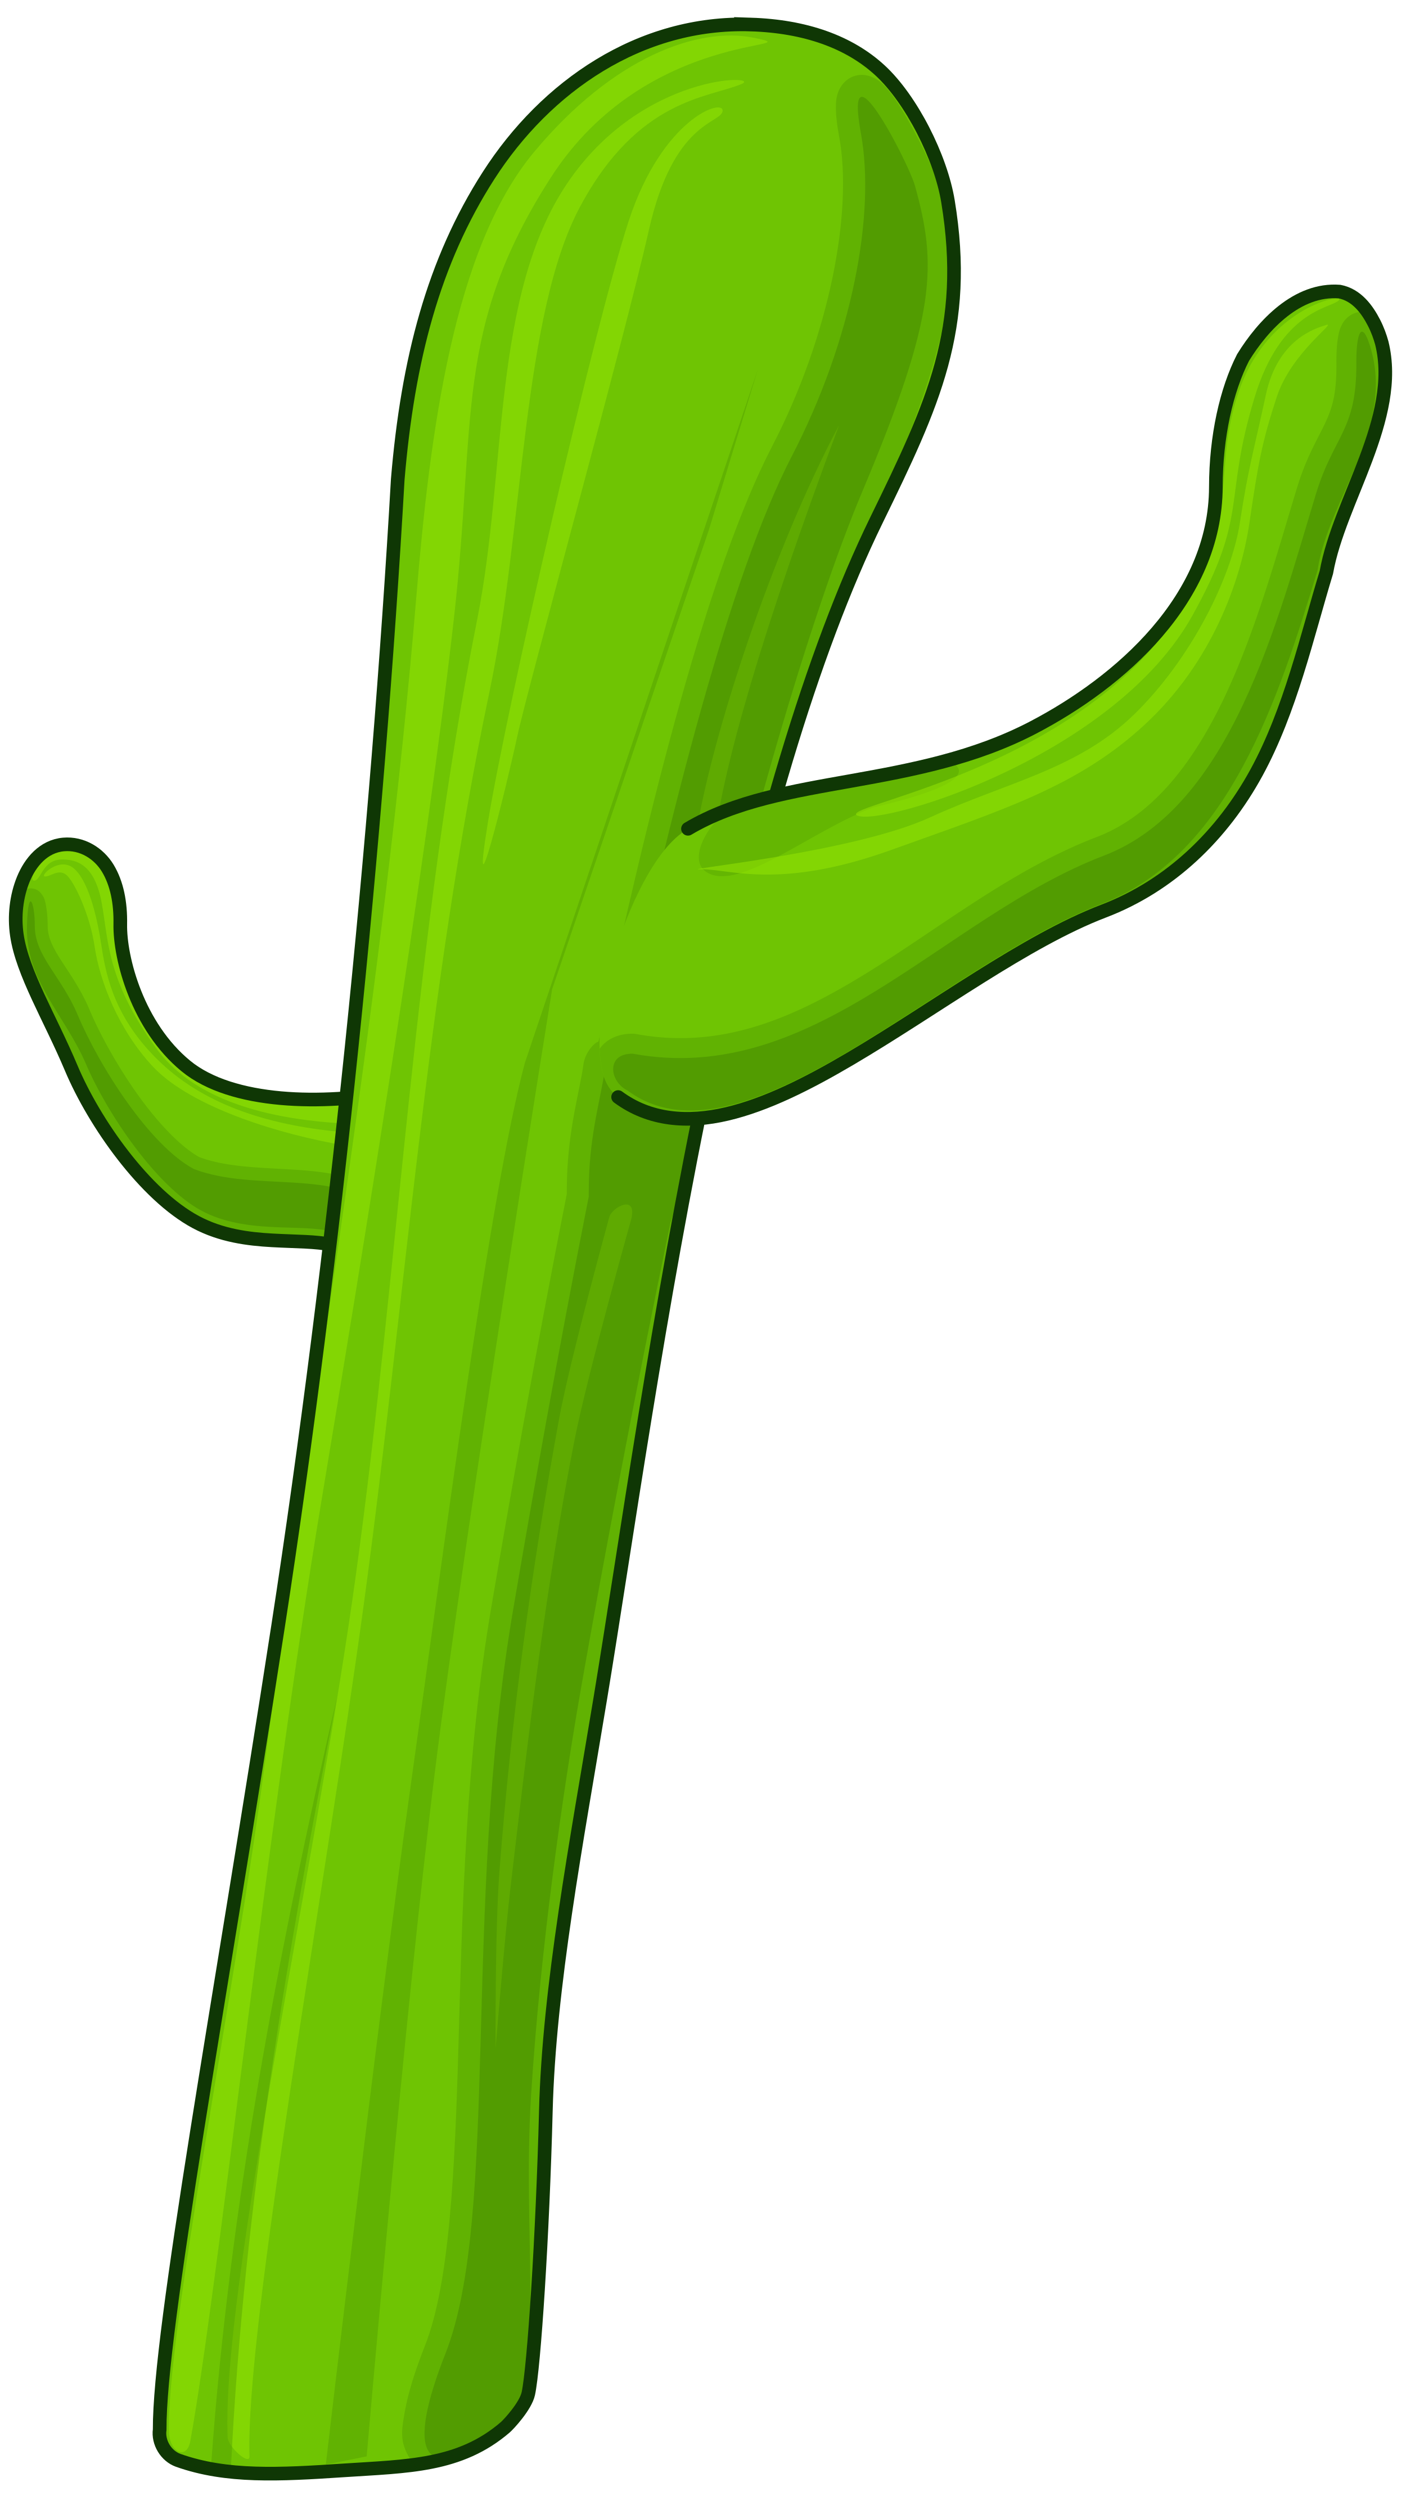 <?xml version="1.0" encoding="UTF-8" standalone="no"?>
<!-- Created with Inkscape (http://www.inkscape.org/) -->

<svg
   xmlns:dc="http://purl.org/dc/elements/1.1/"
   xmlns:cc="http://creativecommons.org/ns#"
   xmlns:rdf="http://www.w3.org/1999/02/22-rdf-syntax-ns#"
   xmlns:svg="http://www.w3.org/2000/svg"
   xmlns="http://www.w3.org/2000/svg"
   xmlns:sodipodi="http://sodipodi.sourceforge.net/DTD/sodipodi-0.dtd"
   xmlns:inkscape="http://www.inkscape.org/namespaces/inkscape"
   id="svg2"
   sodipodi:version="0.32"
   inkscape:version="0.47 r22583"
   width="257.813"
   height="458.395"
   version="1.0"
   sodipodi:docname="cactus.svg"
   inkscape:output_extension="org.inkscape.output.svg.inkscape"
   inkscape:export-filename="/mnt/y/src/hedge/trunk/share/hedgewars/Data/Themes/Desert/cactus.png"
   inkscape:export-xdpi="90"
   inkscape:export-ydpi="90">
  <defs
     id="defs5">
    <inkscape:perspective
       sodipodi:type="inkscape:persp3d"
       inkscape:vp_x="0 : 526.18109 : 1"
       inkscape:vp_y="0 : 1000 : 0"
       inkscape:vp_z="744.09448 : 526.18109 : 1"
       inkscape:persp3d-origin="372.04724 : 350.78739 : 1"
       id="perspective9" />
    <inkscape:perspective
       id="perspective2847"
       inkscape:persp3d-origin="0.5 : 0.33333333 : 1"
       inkscape:vp_z="1 : 0.5 : 1"
       inkscape:vp_y="0 : 1000 : 0"
       inkscape:vp_x="0 : 0.5 : 1"
       sodipodi:type="inkscape:persp3d" />
    <inkscape:perspective
       id="perspective2885"
       inkscape:persp3d-origin="0.5 : 0.33333333 : 1"
       inkscape:vp_z="1 : 0.5 : 1"
       inkscape:vp_y="0 : 1000 : 0"
       inkscape:vp_x="0 : 0.5 : 1"
       sodipodi:type="inkscape:persp3d" />
    <inkscape:perspective
       id="perspective3679"
       inkscape:persp3d-origin="0.5 : 0.33333333 : 1"
       inkscape:vp_z="1 : 0.5 : 1"
       inkscape:vp_y="0 : 1000 : 0"
       inkscape:vp_x="0 : 0.5 : 1"
       sodipodi:type="inkscape:persp3d" />
    <inkscape:perspective
       id="perspective3679-7"
       inkscape:persp3d-origin="0.5 : 0.33333333 : 1"
       inkscape:vp_z="1 : 0.5 : 1"
       inkscape:vp_y="0 : 1000 : 0"
       inkscape:vp_x="0 : 0.5 : 1"
       sodipodi:type="inkscape:persp3d" />
    <inkscape:perspective
       id="perspective3679-5"
       inkscape:persp3d-origin="0.5 : 0.33333333 : 1"
       inkscape:vp_z="1 : 0.5 : 1"
       inkscape:vp_y="0 : 1000 : 0"
       inkscape:vp_x="0 : 0.5 : 1"
       sodipodi:type="inkscape:persp3d" />
    <inkscape:perspective
       id="perspective3774"
       inkscape:persp3d-origin="0.5 : 0.33333333 : 1"
       inkscape:vp_z="1 : 0.5 : 1"
       inkscape:vp_y="0 : 1000 : 0"
       inkscape:vp_x="0 : 0.5 : 1"
       sodipodi:type="inkscape:persp3d" />
    <inkscape:perspective
       id="perspective3774-9"
       inkscape:persp3d-origin="0.5 : 0.33333333 : 1"
       inkscape:vp_z="1 : 0.5 : 1"
       inkscape:vp_y="0 : 1000 : 0"
       inkscape:vp_x="0 : 0.5 : 1"
       sodipodi:type="inkscape:persp3d" />
    <inkscape:perspective
       id="perspective3774-3"
       inkscape:persp3d-origin="0.5 : 0.33333333 : 1"
       inkscape:vp_z="1 : 0.5 : 1"
       inkscape:vp_y="0 : 1000 : 0"
       inkscape:vp_x="0 : 0.5 : 1"
       sodipodi:type="inkscape:persp3d" />
    <inkscape:perspective
       id="perspective3823"
       inkscape:persp3d-origin="0.5 : 0.33333333 : 1"
       inkscape:vp_z="1 : 0.5 : 1"
       inkscape:vp_y="0 : 1000 : 0"
       inkscape:vp_x="0 : 0.5 : 1"
       sodipodi:type="inkscape:persp3d" />
    <inkscape:perspective
       id="perspective3846"
       inkscape:persp3d-origin="0.5 : 0.33333333 : 1"
       inkscape:vp_z="1 : 0.5 : 1"
       inkscape:vp_y="0 : 1000 : 0"
       inkscape:vp_x="0 : 0.5 : 1"
       sodipodi:type="inkscape:persp3d" />
    <inkscape:perspective
       id="perspective3871"
       inkscape:persp3d-origin="0.5 : 0.33333333 : 1"
       inkscape:vp_z="1 : 0.5 : 1"
       inkscape:vp_y="0 : 1000 : 0"
       inkscape:vp_x="0 : 0.5 : 1"
       sodipodi:type="inkscape:persp3d" />
    <inkscape:perspective
       id="perspective3907"
       inkscape:persp3d-origin="0.5 : 0.33333333 : 1"
       inkscape:vp_z="1 : 0.5 : 1"
       inkscape:vp_y="0 : 1000 : 0"
       inkscape:vp_x="0 : 0.5 : 1"
       sodipodi:type="inkscape:persp3d" />
    <inkscape:perspective
       id="perspective3930"
       inkscape:persp3d-origin="0.5 : 0.33333333 : 1"
       inkscape:vp_z="1 : 0.5 : 1"
       inkscape:vp_y="0 : 1000 : 0"
       inkscape:vp_x="0 : 0.5 : 1"
       sodipodi:type="inkscape:persp3d" />
    <inkscape:perspective
       id="perspective3953"
       inkscape:persp3d-origin="0.5 : 0.33333333 : 1"
       inkscape:vp_z="1 : 0.5 : 1"
       inkscape:vp_y="0 : 1000 : 0"
       inkscape:vp_x="0 : 0.5 : 1"
       sodipodi:type="inkscape:persp3d" />
    <inkscape:perspective
       id="perspective3953-7"
       inkscape:persp3d-origin="0.5 : 0.33333333 : 1"
       inkscape:vp_z="1 : 0.5 : 1"
       inkscape:vp_y="0 : 1000 : 0"
       inkscape:vp_x="0 : 0.5 : 1"
       sodipodi:type="inkscape:persp3d" />
    <inkscape:perspective
       id="perspective3986"
       inkscape:persp3d-origin="0.5 : 0.33333333 : 1"
       inkscape:vp_z="1 : 0.5 : 1"
       inkscape:vp_y="0 : 1000 : 0"
       inkscape:vp_x="0 : 0.5 : 1"
       sodipodi:type="inkscape:persp3d" />
    <inkscape:perspective
       id="perspective4007"
       inkscape:persp3d-origin="0.5 : 0.33333333 : 1"
       inkscape:vp_z="1 : 0.5 : 1"
       inkscape:vp_y="0 : 1000 : 0"
       inkscape:vp_x="0 : 0.5 : 1"
       sodipodi:type="inkscape:persp3d" />
    <inkscape:perspective
       id="perspective4028"
       inkscape:persp3d-origin="0.5 : 0.33333333 : 1"
       inkscape:vp_z="1 : 0.5 : 1"
       inkscape:vp_y="0 : 1000 : 0"
       inkscape:vp_x="0 : 0.5 : 1"
       sodipodi:type="inkscape:persp3d" />
    <inkscape:perspective
       id="perspective4051"
       inkscape:persp3d-origin="0.5 : 0.33333333 : 1"
       inkscape:vp_z="1 : 0.5 : 1"
       inkscape:vp_y="0 : 1000 : 0"
       inkscape:vp_x="0 : 0.5 : 1"
       sodipodi:type="inkscape:persp3d" />
    <inkscape:perspective
       id="perspective4074"
       inkscape:persp3d-origin="0.5 : 0.33333333 : 1"
       inkscape:vp_z="1 : 0.5 : 1"
       inkscape:vp_y="0 : 1000 : 0"
       inkscape:vp_x="0 : 0.5 : 1"
       sodipodi:type="inkscape:persp3d" />
    <inkscape:perspective
       id="perspective4097"
       inkscape:persp3d-origin="0.5 : 0.33333333 : 1"
       inkscape:vp_z="1 : 0.5 : 1"
       inkscape:vp_y="0 : 1000 : 0"
       inkscape:vp_x="0 : 0.5 : 1"
       sodipodi:type="inkscape:persp3d" />
  </defs>
  <sodipodi:namedview
     inkscape:window-height="808"
     inkscape:window-width="755"
     inkscape:pageshadow="2"
     inkscape:pageopacity="0.0"
     guidetolerance="10.0"
     gridtolerance="10.0"
     objecttolerance="10.0"
     borderopacity="1.0"
     bordercolor="#666666"
     pagecolor="#ffffff"
     id="base"
     showgrid="false"
     inkscape:zoom="1"
     inkscape:cx="175.25964"
     inkscape:cy="225.12632"
     inkscape:window-x="421"
     inkscape:window-y="31"
     inkscape:current-layer="svg2"
     inkscape:window-maximized="0"
     inkscape:snap-page="true" />
  <path
     style="fill:#6fc403;fill-opacity:1;fill-rule:evenodd;stroke:none"
     d="m 11.652,154.839 c -3.671,0.325 -6.098,3.256 -7.375,6.375 -1.277,3.119 -1.69,6.765 -1.188,10.219 1.018,6.998 6.081,15.173 9.969,24.406 4.234,10.056 13.534,23.253 22.859,28.244 4.649,2.488 9.615,3.101 14,3.344 4.385,0.243 8.309,0.198 10.562,0.781 2.34,0.605 3.222,1.511 4.812,2.75 1.59,1.239 4.144,2.623 7.625,2.344 1.483,-0.12 2.708,-1.616 2.531,-3.094 -0.855,-6.864 1.138,-19.115 0.079,-27.619 -0.191,-1.489 -1.773,-2.645 -3.25,-2.375 -13.051,2.401 -29.703,2.215 -38.188,-4.75 -8.849,-7.265 -12.146,-19.718 -12.031,-26.031 0.071,-3.936 -0.622,-7.464 -2.281,-10.219 -1.66,-2.755 -4.734,-4.675 -8.125,-4.375 z"
     id="path2839"
     sodipodi:nodetypes="csssssssscccsssc"
     inkscape:export-filename="/usr/share/hedgewars/Data/Themes/Desert/path3920.png"
     inkscape:export-xdpi="90"
     inkscape:export-ydpi="90" />
  <path
     style="color:#000000;fill:#98e704;fill-opacity:0.51;fill-rule:evenodd;stroke:none;stroke-width:1;marker:none;visibility:visible;display:inline;overflow:visible;enable-background:accumulate"
     d="m 6.23,161.471 c -1.39,-0.036 2.134,-7.321 7.176,-5.907 5.042,1.414 7.556,7.211 7.69,11.611 0.134,4.4 -0.336,10.72 5.838,20.928 6.174,10.208 18.767,16.847 42.161,13.7 23.394,-3.147 10.043,4.576 -0.619,4.386 -10.661,-0.189 -30.711,-1.42 -39.863,-14.021 -9.152,-12.601 -8.679,-19.768 -9.992,-26.762 -1.314,-6.994 -4.671,-7.781 -7.093,-7.821 -3.847,-0.064 -3.909,3.921 -5.299,3.885 z"
     id="path3943"
     sodipodi:nodetypes="czzzzzzzsz"
     inkscape:export-filename="/usr/share/hedgewars/Data/Themes/Desert/path3920.png"
     inkscape:export-xdpi="90"
     inkscape:export-ydpi="90" />
  <path
     style="color:#000000;fill:#4e9602;fill-opacity:0.392;fill-rule:evenodd;stroke:none;marker:none;visibility:visible;display:inline;overflow:visible;enable-background:accumulate"
     d="m 5.647,162.886 c -0.827,0.013 -1.619,0.489 -1.938,0.844 -0.151,0.168 -0.252,0.299 -0.344,0.438 -0.524,2.353 -0.632,4.839 -0.281,7.25 0.812,5.579 4.192,11.923 7.5,18.938 1.039,1.726 2.018,3.467 2.844,5.312 0.01,0.021 0.022,0.041 0.031,0.062 3.137,7.429 8.924,16.871 15.531,23.219 0.033,0.03 0.061,0.064 0.094,0.094 1.086,1.008 2.167,1.95 3.281,2.781 0.018,0.013 0.045,0.018 0.062,0.031 1.155,0.858 2.334,1.595 3.5,2.219 1.743,0.933 3.527,1.609 5.312,2.094 0.525,0.138 1.039,0.266 1.562,0.375 2.343,0.485 4.658,0.696 6.844,0.812 4.371,0.234 8.312,0.144 10.656,0.75 0.909,0.235 1.609,0.513 2.219,0.844 0.032,0.017 0.062,0.046 0.094,0.062 0.167,0.094 0.345,0.181 0.5,0.281 0.023,0.015 0.039,0.048 0.062,0.062 0.344,0.226 0.673,0.462 1,0.719 0.078,0.061 0.17,0.124 0.25,0.188 0.275,0.219 0.539,0.45 0.844,0.688 0.007,0.006 0.024,-0.006 0.031,0 0.191,0.148 0.379,0.321 0.594,0.469 0.007,0.005 0.024,-0.005 0.031,0 0.216,0.148 0.447,0.296 0.688,0.438 0.02,0.012 0.042,0.019 0.062,0.031 0.231,0.134 0.464,0.284 0.719,0.406 0.03,0.015 0.063,0.017 0.094,0.031 0.25,0.117 0.509,0.211 0.781,0.312 0.045,0.017 0.08,0.046 0.125,0.062 0.265,0.094 0.526,0.176 0.812,0.25 0.333,0.086 0.7,0.166 1.062,0.219 0.725,0.106 1.497,0.13 2.344,0.062 a 2.372,2.372 0 0 0 2.156,-2.75 l -1.375,-8.688 a 2.372,2.372 0 0 0 -0.812,-1.438 c -5.418,-4.565 -12.09,-5.465 -18.469,-5.875 -6.318,-0.406 -12.491,-0.425 -17.562,-2.312 -3.423,-1.884 -7.625,-6.311 -11.281,-11.438 -3.7,-5.188 -6.94,-11.041 -8.844,-15.562 -1.627,-3.865 -3.717,-6.724 -5.25,-9.125 -1.533,-2.401 -2.447,-4.225 -2.438,-6.344 0.005,-1.135 -0.082,-2.205 -0.219,-3.125 -0.068,-0.46 -0.137,-0.876 -0.25,-1.281 -0.113,-0.405 -0.174,-0.747 -0.656,-1.375 -0.241,-0.314 -0.674,-0.852 -1.625,-1 -0.119,-0.018 -0.226,-0.033 -0.344,-0.031 z"
     id="path3800"
     inkscape:export-filename="/usr/share/hedgewars/Data/Themes/Desert/path3920.png"
     inkscape:export-xdpi="90"
     inkscape:export-ydpi="90" />
  <path
     style="color:#000000;fill:#4e9602;fill-opacity:0.784;fill-rule:evenodd;stroke:none;marker:none;visibility:visible;display:inline;overflow:visible;enable-background:accumulate"
     d="m 6.381,169.714 c 0.018,-4.059 -1.215,-7.535 -1.438,0 -0.294,9.972 6.686,16.075 10.686,25.063 3.977,9.448 13.154,22.844 21.313,27.211 8.159,4.367 18.142,2.321 23.966,3.828 5.824,1.507 5.85,5.501 11.526,5.046 l -1.392,-8.699 C 61.45,214.079 46.9,218.673 35.551,214.349 27.392,209.982 18.216,195.525 14.238,186.077 11.229,178.931 6.357,175.332 6.381,169.714 z"
     id="path3558"
     sodipodi:nodetypes="cscsscccss"
     inkscape:export-filename="/usr/share/hedgewars/Data/Themes/Desert/path3920.png"
     inkscape:export-xdpi="90"
     inkscape:export-ydpi="90" />
  <path
     style="color:#000000;fill:#98e704;fill-opacity:0.51;fill-rule:evenodd;stroke:none;stroke-width:1;marker:none;visibility:visible;display:inline;overflow:visible;enable-background:accumulate"
     d="m 8.241,160.708 c -1.049,-0.038 2.552,-3.639 5.188,-1.562 2.636,2.076 4.25,8.382 5.064,13.61 0.814,5.228 1.988,13.172 10.249,21.39 8.26,8.218 19.943,12.088 33.5,13.375 13.557,1.287 11.602,4.565 -1.125,2.125 -12.727,-2.44 -26.849,-7.381 -33.125,-14.125 -6.276,-6.744 -9.709,-15.594 -10.659,-22.066 -0.829,-5.651 -3.676,-11.748 -5.122,-12.997 -1.446,-1.249 -2.92,0.288 -3.969,0.25 z"
     id="path3966"
     sodipodi:nodetypes="czzzzzzszz"
     inkscape:export-filename="/usr/share/hedgewars/Data/Themes/Desert/path3920.png"
     inkscape:export-xdpi="90"
     inkscape:export-ydpi="90" />
  <path
     inkscape:export-ydpi="90"
     inkscape:export-xdpi="90"
     inkscape:export-filename="/usr/share/hedgewars/Data/Themes/Desert/path3920.png"
     sodipodi:nodetypes="csssssssscccsssc"
     id="path3814"
     d="m 11.652,154.839 c -3.671,0.325 -6.098,3.256 -7.375,6.375 -1.277,3.119 -1.69,6.765 -1.188,10.219 1.018,6.998 6.081,15.173 9.969,24.406 4.234,10.056 13.534,23.253 22.859,28.244 4.649,2.488 9.615,3.101 14,3.344 4.385,0.243 8.309,0.198 10.562,0.781 2.34,0.605 3.222,1.511 4.812,2.75 1.59,1.239 4.144,2.623 7.625,2.344 1.483,-0.12 2.708,-1.616 2.531,-3.094 -0.855,-6.864 1.138,-19.115 0.079,-27.619 -0.191,-1.489 -1.773,-2.645 -3.25,-2.375 -13.051,2.401 -29.703,2.215 -38.188,-4.75 -8.849,-7.265 -12.146,-19.718 -12.031,-26.031 0.071,-3.936 -0.622,-7.464 -2.281,-10.219 -1.66,-2.755 -4.734,-4.675 -8.125,-4.375 z"
     style="fill:none;fill-opacity:1;fill-rule:evenodd;stroke:#0f3705;stroke-opacity:1;stroke-width:2.5;stroke-miterlimit:4;stroke-dasharray:none" />
  <path
     style="fill:#6fc403;fill-opacity:1;fill-rule:evenodd;stroke:none"
     d="M 137.683,4.495 C 117.377,3.84 100.063,15.864 89.59,32.183 79.48,47.934 74.773,65.939 72.933,87.901 69.232,152.656 61.388,230.759 50.991,298.167 40.346,367.181 29.2,427.233 29.277,445.495 c -0.325,2.349 1.174,4.824 3.406,5.625 8.868,3.152 18.518,2.625 30.281,1.844 11.764,-0.782 21.329,-0.711 29.688,-7.906 0.61,-0.526 3.722,-3.869 4.223,-6.169 1.048,-4.806 2.633,-29.05 3.216,-51.8 0.583,-22.75 5.545,-48.858 9.998,-75.75 4.519,-27.291 10.731,-72.043 19.781,-114.844 8.984,-42.488 18.91,-76.677 30.86,-101.162 10.406,-21.321 16.945,-35.103 13.094,-58.438 -1.339,-8.11 -6.73,-18.702 -12.422,-23.963 -5.692,-5.262 -13.772,-8.117 -23.719,-8.438 z"
     id="path2833"
     sodipodi:nodetypes="cscsccsssssssssc"
     inkscape:export-filename="/usr/share/hedgewars/Data/Themes/Desert/path3920.png"
     inkscape:export-xdpi="90"
     inkscape:export-ydpi="90" />
  <path
     style="color:#000000;fill:#4e9602;fill-opacity:0.392;fill-rule:evenodd;stroke:none;marker:none;visibility:visible;display:inline;overflow:visible;enable-background:accumulate"
     d="m 158.241,13.73 c -0.562,-0.025 -1.162,0.048 -1.781,0.281 -1.653,0.622 -2.497,2.067 -2.812,3 -0.315,0.933 -0.363,1.685 -0.375,2.469 -0.024,1.568 0.189,3.323 0.625,5.719 2.434,13.386 -1.57,35.898 -12.312,56.625 -11.606,22.393 -22.467,65.284 -31.844,109.156 -0.134,0.081 -0.272,0.092 -0.406,0.188 -1.213,0.867 -2.146,2.489 -2.344,3.938 -0.676,4.954 -2.766,11.612 -3.031,21.156 -0.026,0.937 -0.031,1.813 -0.031,2.656 -5.712,28.871 -10.493,56.145 -13.812,75.594 -4.735,27.744 -5.346,55.718 -6.031,79.781 -0.686,24.063 -1.655,44.375 -6.156,55.781 -1.787,4.529 -3.087,8.61 -3.719,12.188 -0.632,3.578 -0.902,5.485 0.938,8.531 0.156,0.258 0.333,0.508 0.531,0.75 6.724,-1.129 11.968,-2.695 16.969,-7 0.61,-0.526 3.717,-3.857 4.219,-6.156 1.048,-4.806 2.385,-28.562 2.969,-51.312 0.264,-10.283 1.461,-21.27 3.062,-32.688 0.008,-0.074 0.023,-0.145 0.031,-0.219 1.883,-16.382 5.497,-32.088 7.719,-44.719 2.076,-11.798 3.076,-26.762 6.232,-43.156 3.75,-21.677 8.184,-46.001 13.219,-69.812 8.519,-40.288 17.85,-73.084 28.799,-97.25 0.991,-2.713 1.983,-5.267 2.938,-7.531 6.962,-16.512 10.51,-27.175 11.781,-35.906 1.271,-8.732 0.069,-15.42 -1.969,-22.812 -0.38,-1.379 -0.965,-2.717 -1.812,-4.531 -0.848,-1.815 -1.918,-3.913 -3.031,-5.906 -1.113,-1.994 -2.258,-3.867 -3.438,-5.406 -0.59,-0.77 -1.135,-1.453 -1.969,-2.125 -0.417,-0.336 -0.91,-0.683 -1.688,-0.969 -0.389,-0.143 -0.907,-0.287 -1.469,-0.312 z"
     id="path3787"
     inkscape:export-filename="/usr/share/hedgewars/Data/Themes/Desert/path3920.png"
     inkscape:export-xdpi="90"
     inkscape:export-ydpi="90"
     sodipodi:nodetypes="cssssscssscssssscssscsscscssssssssc" />
  <path
     style="color:#000000;fill:#4e9602;fill-opacity:0.784;fill-rule:evenodd;stroke:none;stroke-width:1px;marker:none;visibility:visible;display:inline;overflow:visible;enable-background:accumulate"
     d="m 157.866,17.793 c -0.691,0.26 -0.822,2.167 0,6.688 2.7,14.847 -1.599,37.793 -12.688,59.188 -11.281,21.766 -22.543,65.791 -32,110.312 -1.229,0.103 -2.042,0.591 -2.188,1.656 -0.75,5.5 -2.75,11.75 -3,20.75 -0.029,1.038 -0.032,2.04 -0.031,3 -5.73,28.939 -10.546,56.309 -13.875,75.812 -9.338,54.71 -2.42,111.04 -12.406,136.344 -6.894,17.467 -5.512,26.244 12.562,12.312 5.395,-13.098 1.562,-34.767 3.156,-59.875 1.683,-26.502 5.688,-54.797 9.281,-75.219 3.733,-21.218 9.515,-52.107 16.25,-84.5 1.907,-6.139 1.714,-6.88 3.795,-11.875 2.5,-6 2,-12.5 2,-12.5 0,0 -1.119,-0.543 -2.125,-1.031 9.597,-43.775 22.158,-86.519 31.518,-108.719 13.816,-32.771 13.626,-41.687 9.656,-56.094 -0.817,-2.964 -7.833,-17.03 -9.906,-16.25 l 5e-5,0 z"
     id="path2862"
     inkscape:export-filename="/usr/share/hedgewars/Data/Themes/Desert/path3920.png"
     inkscape:export-xdpi="90"
     inkscape:export-ydpi="90"
     sodipodi:nodetypes="csscsscsscsscsccsscc" />
  <path
     style="color:#000000;fill:#98e704;fill-opacity:0.196;fill-rule:evenodd;stroke:none;stroke-width:1;marker:none;visibility:visible;display:inline;overflow:visible;enable-background:accumulate"
     d="m 127.52,153.632 c 2.812,-18.233 14.028,-52.55 26.349,-75.697 -14.338,38.291 -21.188,62.733 -22.814,75.697 l -3.536,0 z"
     id="path4041"
     sodipodi:nodetypes="cccc" />
  <path
     style="color:#000000;fill:#98e704;fill-opacity:0.51;fill-rule:evenodd;stroke:none;stroke-width:1;marker:none;visibility:visible;display:inline;overflow:visible;enable-background:accumulate"
     d="M 138.127,6.908 C 128.148,4.909 112.56,10.273 97.861,27.96 83.162,45.648 78.84,79.314 76.359,109.249 70.395,181.184 57.698,253.535 48.324,325.106 c -5.069,38.703 -17.91,103.58 -17.324,120.915 0.122,3.603 3.239,5.137 3.889,1.591 C 39.784,420.918 48.826,336.014 58.931,275.255 66.147,231.869 78.232,157.916 83.278,112.965 87.343,76.755 83.232,60.241 100.973,32.599 118.713,4.957 149.984,9.283 138.127,6.908 z"
     id="path3813"
     sodipodi:nodetypes="czsssssszs"
     inkscape:export-filename="/usr/share/hedgewars/Data/Themes/Desert/path3920.png"
     inkscape:export-xdpi="90"
     inkscape:export-ydpi="90" />
  <path
     style="color:#000000;fill:#98e704;fill-opacity:0.51;fill-rule:evenodd;stroke:none;stroke-width:1;marker:none;visibility:visible;display:inline;overflow:visible;enable-background:accumulate"
     d="m 135.991,15.395 c 3.942,-1.667 -18.174,-2.243 -32,18.25 -13.826,20.493 -11.01,52.461 -16.5,80 -11.513,57.749 -14.21,116.916 -22.25,175.25 -7.27,52.747 -24.616,130.772 -23.5,158 0.073,1.77 4.054,5.271 4,3.5 -0.727,-24.007 13.909,-104.346 21,-156.5 7.57,-55.68 11.439,-112.01 23,-167 6.382,-30.357 5.968,-69.108 16.625,-89 10.657,-19.892 23.53,-19.924 29.625,-22.5 z"
     id="path3836"
     sodipodi:nodetypes="czsssssszs"
     inkscape:export-filename="/usr/share/hedgewars/Data/Themes/Desert/path3920.png"
     inkscape:export-xdpi="90"
     inkscape:export-ydpi="90" />
  <path
     style="color:#000000;fill:#98e704;fill-opacity:0.51;fill-rule:evenodd;stroke:none;stroke-width:1;marker:none;visibility:visible;display:inline;overflow:visible;enable-background:accumulate"
     d="m 132.491,20.395 c 0.397,-2.478 -11.004,1.077 -17.25,20.25 -6.246,19.173 -22.317,88.942 -25.75,110 -3.433,21.058 3.303,-6.077 5.336,-15.53 2.033,-9.453 19.671,-73.008 24.164,-92.97 4.494,-19.962 13.134,-19.468 13.5,-21.75 z"
     id="path3861"
     sodipodi:nodetypes="czzzzz"
     inkscape:export-filename="/usr/share/hedgewars/Data/Themes/Desert/path3920.png"
     inkscape:export-xdpi="90"
     inkscape:export-ydpi="90" />
  <path
     style="color:#000000;fill:#4e9602;fill-opacity:0.392;fill-rule:evenodd;stroke:none;stroke-width:1;marker:none;visibility:visible;display:inline;overflow:visible;enable-background:accumulate"
     d="m 96.241,194.895 c -6.499,24.202 -15.1,91.013 -21.125,133.875 -6.025,42.862 -15.375,123.125 -15.375,123.125 l 7.5,-1.5 c 0,0 6.909,-80.643 12.5,-125.5 5.591,-44.857 21.5,-143.5 21.5,-143.5 l 28.75,-84.25 9,-29.5 -42.75,127.25 z"
     id="path3976"
     sodipodi:nodetypes="czcczc" />
  <path
     style="color:#000000;fill:#4e9602;fill-opacity:0.392;fill-rule:evenodd;stroke:none;stroke-width:1;marker:none;visibility:visible;display:inline;overflow:visible;enable-background:accumulate"
     d="m 61.741,311.395 c -8.939,46.173 -17.016,92.603 -19.375,140.75 l -3.625,-0.5 c 3.376,-47.335 12.34,-93.908 23,-140.25 z"
     id="path4064"
     sodipodi:nodetypes="cccc" />
  <path
     style="color:#000000;fill:#98e704;fill-opacity:0.196;fill-rule:evenodd;stroke:none;stroke-width:1;marker:none;visibility:visible;display:inline;overflow:visible;enable-background:accumulate"
     d="m 111.714,223.211 c 0.44,-1.853 5.296,-4.437 3.993,0.479 0,0 -8.008,28.446 -10.339,40.252 -5.304,26.865 -8.454,54.123 -11.667,81.317 -1.195,10.109 -2.828,30.406 -2.828,30.406 0,0 -0.121,-21.714 0.707,-32.527 2.133,-27.853 5.919,-55.609 10.96,-83.085 1.945,-10.6 9.175,-36.841 9.175,-36.841 z"
     id="path4087"
     sodipodi:nodetypes="ccsscssc" />
  <path
     inkscape:export-ydpi="90"
     inkscape:export-xdpi="90"
     inkscape:export-filename="/usr/share/hedgewars/Data/Themes/Desert/path3920.png"
     sodipodi:nodetypes="cscsccsssssssssc"
     id="path2856"
     d="M 137.683,4.495 C 117.377,3.84 100.063,15.864 89.59,32.183 79.48,47.934 74.773,65.939 72.933,87.901 69.232,152.656 61.388,230.759 50.991,298.167 40.346,367.181 29.2,427.233 29.277,445.495 c -0.325,2.349 1.174,4.824 3.406,5.625 8.868,3.152 18.518,2.625 30.281,1.844 11.764,-0.782 21.329,-0.711 29.688,-7.906 0.61,-0.526 3.722,-3.869 4.223,-6.169 1.048,-4.806 2.633,-29.05 3.216,-51.8 0.583,-22.75 5.545,-48.858 9.998,-75.75 4.519,-27.291 10.731,-72.043 19.781,-114.844 8.984,-42.488 18.91,-76.677 30.86,-101.162 10.406,-21.321 16.945,-35.103 13.094,-58.438 -1.339,-8.11 -6.73,-18.702 -12.422,-23.963 -5.692,-5.262 -13.772,-8.117 -23.719,-8.438 z"
     style="fill:none;fill-opacity:1;fill-rule:evenodd;stroke:#0f3705;stroke-opacity:1;stroke-width:2.5;stroke-miterlimit:4;stroke-dasharray:none" />
  <path
     style="fill:#6fc403;fill-opacity:1;fill-rule:evenodd;stroke:none"
     d="m 245.621,53.464 c -7.727,-0.594 -14.014,6.12 -17.688,12.094 -3.04,5.941 -4.973,14.474 -4.988,23.728 -0.034,20.456 -17.516,35.78 -33.574,44.147 -10.718,5.585 -22.163,7.76 -33.125,9.719 -10.962,1.959 -21.459,3.678 -30.094,8.812 -3.14,1.867 -5.755,5.397 -8.094,9.719 -2.338,4.322 -4.338,9.484 -5.781,14.625 -1.443,5.141 -2.306,10.249 -2.344,14.594 -0.038,4.345 0.591,8.172 3.406,10.25 5.797,4.278 12.761,4.788 19.969,3.094 7.207,-1.694 14.809,-5.52 22.625,-10.125 15.633,-9.21 32.167,-21.611 46.438,-27.062 12.282,-4.692 21.801,-13.987 28.029,-25.407 6.229,-11.42 9.258,-25.062 12.814,-36.718 2.321,-13.152 13.593,-28.257 10.156,-42.063 -0.312,-1.135 -0.769,-2.411 -1.406,-3.656 -1.275,-2.49 -3.197,-5.145 -6.344,-5.75 z"
     id="path2836"
     sodipodi:nodetypes="ccssssssssssssccsc"
     inkscape:export-filename="/usr/share/hedgewars/Data/Themes/Desert/path3920.png"
     inkscape:export-xdpi="90"
     inkscape:export-ydpi="90" />
  <path
     style="color:#000000;fill:#4e9602;fill-opacity:0.392;fill-rule:evenodd;stroke:none;marker:none;visibility:visible;display:inline;overflow:visible;enable-background:accumulate"
     d="m 249.554,57.168 c -1.098,0.057 -2.066,0.648 -2.594,1.156 -0.528,0.509 -0.779,0.95 -0.969,1.344 -0.379,0.788 -0.503,1.405 -0.625,2.094 -0.245,1.378 -0.326,2.97 -0.312,4.844 0.041,5.759 -0.784,8.226 -2.094,11.031 -1.309,2.805 -3.386,6.081 -5.125,11.781 -3.581,11.738 -7.432,25.935 -13.156,38.094 -5.724,12.158 -13.195,21.996 -23.594,25.969 -15.468,5.909 -28.784,16.696 -42.219,24.969 -13.435,8.273 -26.586,14.006 -42.156,11.156 a 3.652,3.652 0 0 0 -0.562,-0.062 c -1.873,-0.055 -3.735,0.437 -5.156,1.625 -0.398,0.333 -0.741,0.718 -1.031,1.125 0.111,3.762 0.865,6.991 3.375,8.844 5.797,4.278 12.761,4.788 19.969,3.094 7.207,-1.694 14.809,-5.52 22.625,-10.125 15.633,-9.21 32.167,-21.611 46.438,-27.062 12.282,-4.692 21.803,-13.986 28.031,-25.406 6.229,-11.42 9.256,-25.063 12.812,-36.719 2.321,-13.152 13.593,-28.257 10.156,-42.062 -0.312,-1.135 -0.769,-2.411 -1.406,-3.656 -0.319,-0.623 -0.685,-1.235 -1.094,-1.844 -0.403,-0.123 -0.827,-0.213 -1.312,-0.188 z"
     id="path3758"
     inkscape:export-filename="/usr/share/hedgewars/Data/Themes/Desert/path3920.png"
     inkscape:export-xdpi="90"
     inkscape:export-ydpi="90" />
  <path
     style="fill:#4e9602;fill-opacity:0.784;fill-rule:evenodd;stroke:none"
     d="m 251.207,63.401 c -1.521,-4.857 -2.54,-2.353 -2.5,3.188 0.088,12.352 -4.14,13.275 -7.377,23.885 -7.106,23.292 -15.509,57.471 -38.929,66.418 -29.433,11.244 -52.746,42.466 -86.334,36.318 -4.915,-0.145 -4.449,5.059 -0.968,6.763 21.061,15.544 57.423,-22.986 86.856,-34.23 23.42,-8.947 32.527,-37.861 39.634,-61.153 1.99,-13.304 14.361,-26.04 9.618,-41.189 z"
     id="path3563"
     sodipodi:nodetypes="csssccscs"
     inkscape:export-filename="/usr/share/hedgewars/Data/Themes/Desert/path3920.png"
     inkscape:export-xdpi="90"
     inkscape:export-ydpi="90" />
  <path
     style="color:#000000;fill:#4e9602;fill-opacity:0.314;fill-rule:evenodd;stroke:none;stroke-width:1px;marker:none;visibility:visible;display:inline;overflow:visible;enable-background:accumulate"
     d="m 129.67,159.986 c -3.894,-2.269 0.402,-9.502 4.367,-11.645 3.685,-1.992 17.125,-3.561 27.347,-5.544 8.544,-1.658 13.155,-3.407 14.079,-2.313 2.779,3.294 -11.048,6.556 -15.329,7.563 -11.366,4.247 -24.426,15.457 -30.464,11.939 z"
     id="path2837"
     sodipodi:nodetypes="cssscs"
     inkscape:export-filename="/usr/share/hedgewars/Data/Themes/Desert/path3920.png"
     inkscape:export-xdpi="90"
     inkscape:export-ydpi="90" />
  <path
     style="color:#000000;fill:#98e704;fill-opacity:0.51;fill-rule:evenodd;stroke:none;stroke-width:1;marker:none;visibility:visible;display:inline;overflow:visible;enable-background:accumulate"
     d="m 245.447,55.112 c 1.616,-1.476 -12.818,0.863 -18.224,16.496 -5.406,15.633 1.053,23.53 -11.942,42.153 -19.788,28.358 -63.22,34.211 -57.884,35.843 5.335,1.632 47.046,-11.222 61.243,-36.727 10.457,-18.785 5.567,-20.779 11.412,-40.032 4.843,-15.952 13.78,-16.257 15.396,-17.733 z"
     id="path3884"
     sodipodi:nodetypes="czszssz"
     inkscape:export-filename="/usr/share/hedgewars/Data/Themes/Desert/path3920.png"
     inkscape:export-xdpi="90"
     inkscape:export-ydpi="90" />
  <path
     style="color:#000000;fill:#98e704;fill-opacity:0.51;fill-rule:evenodd;stroke:none;stroke-width:1;marker:none;visibility:visible;display:inline;overflow:visible;enable-background:accumulate"
     d="m 128.491,159.395 c -5.176,0.147 27.818,-2.999 42,-9.5 14.182,-6.501 27.135,-8.81 37.513,-18.939 10.377,-10.129 17.826,-25.058 19.362,-35.186 1.536,-10.128 2.566,-13.189 4.75,-23.375 2.184,-10.186 9.059,-12.191 11.077,-12.811 2.018,-0.62 -6.406,5.062 -9.077,13.186 -2.708,8.237 -3.403,12.118 -5,23 -1.597,10.882 -6.975,25.822 -19.264,37.143 -12.289,11.32 -25.828,15.522 -46.48,22.944 -20.652,7.422 -29.705,3.391 -34.881,3.538 z"
     id="path3920"
     sodipodi:nodetypes="czzzzzzzzsz"
     inkscape:export-xdpi="90"
     inkscape:export-ydpi="90" />
  <path
     inkscape:export-ydpi="90"
     inkscape:export-xdpi="90"
     inkscape:export-filename="/usr/share/hedgewars/Data/Themes/Desert/path3920.png"
     sodipodi:nodetypes="cssssccsccsssc"
     id="path3630"
     d="m 113.34,201.151 c 5.797,4.278 12.761,4.788 19.969,3.094 7.207,-1.694 14.809,-5.52 22.625,-10.125 15.633,-9.21 32.167,-21.611 46.438,-27.062 12.282,-4.692 21.801,-13.987 28.029,-25.407 6.229,-11.42 9.258,-25.062 12.814,-36.718 2.321,-13.152 13.593,-28.257 10.156,-42.062 -0.312,-1.135 -0.769,-2.411 -1.406,-3.656 -1.275,-2.49 -3.197,-5.145 -6.344,-5.75 -7.727,-0.594 -14.014,6.12 -17.688,12.094 -3.04,5.941 -4.973,14.474 -4.988,23.728 -0.034,20.456 -17.516,35.78 -33.574,44.147 -10.718,5.585 -22.163,7.76 -33.125,9.719 -10.962,1.959 -21.459,3.678 -30.094,8.812"
     style="fill:none;stroke:#0f3705;stroke-width:2.5;stroke-linecap:round;stroke-linejoin:round;stroke-miterlimit:4.2;stroke-opacity:1;stroke-dasharray:none;marker-start:none" />
</svg>
